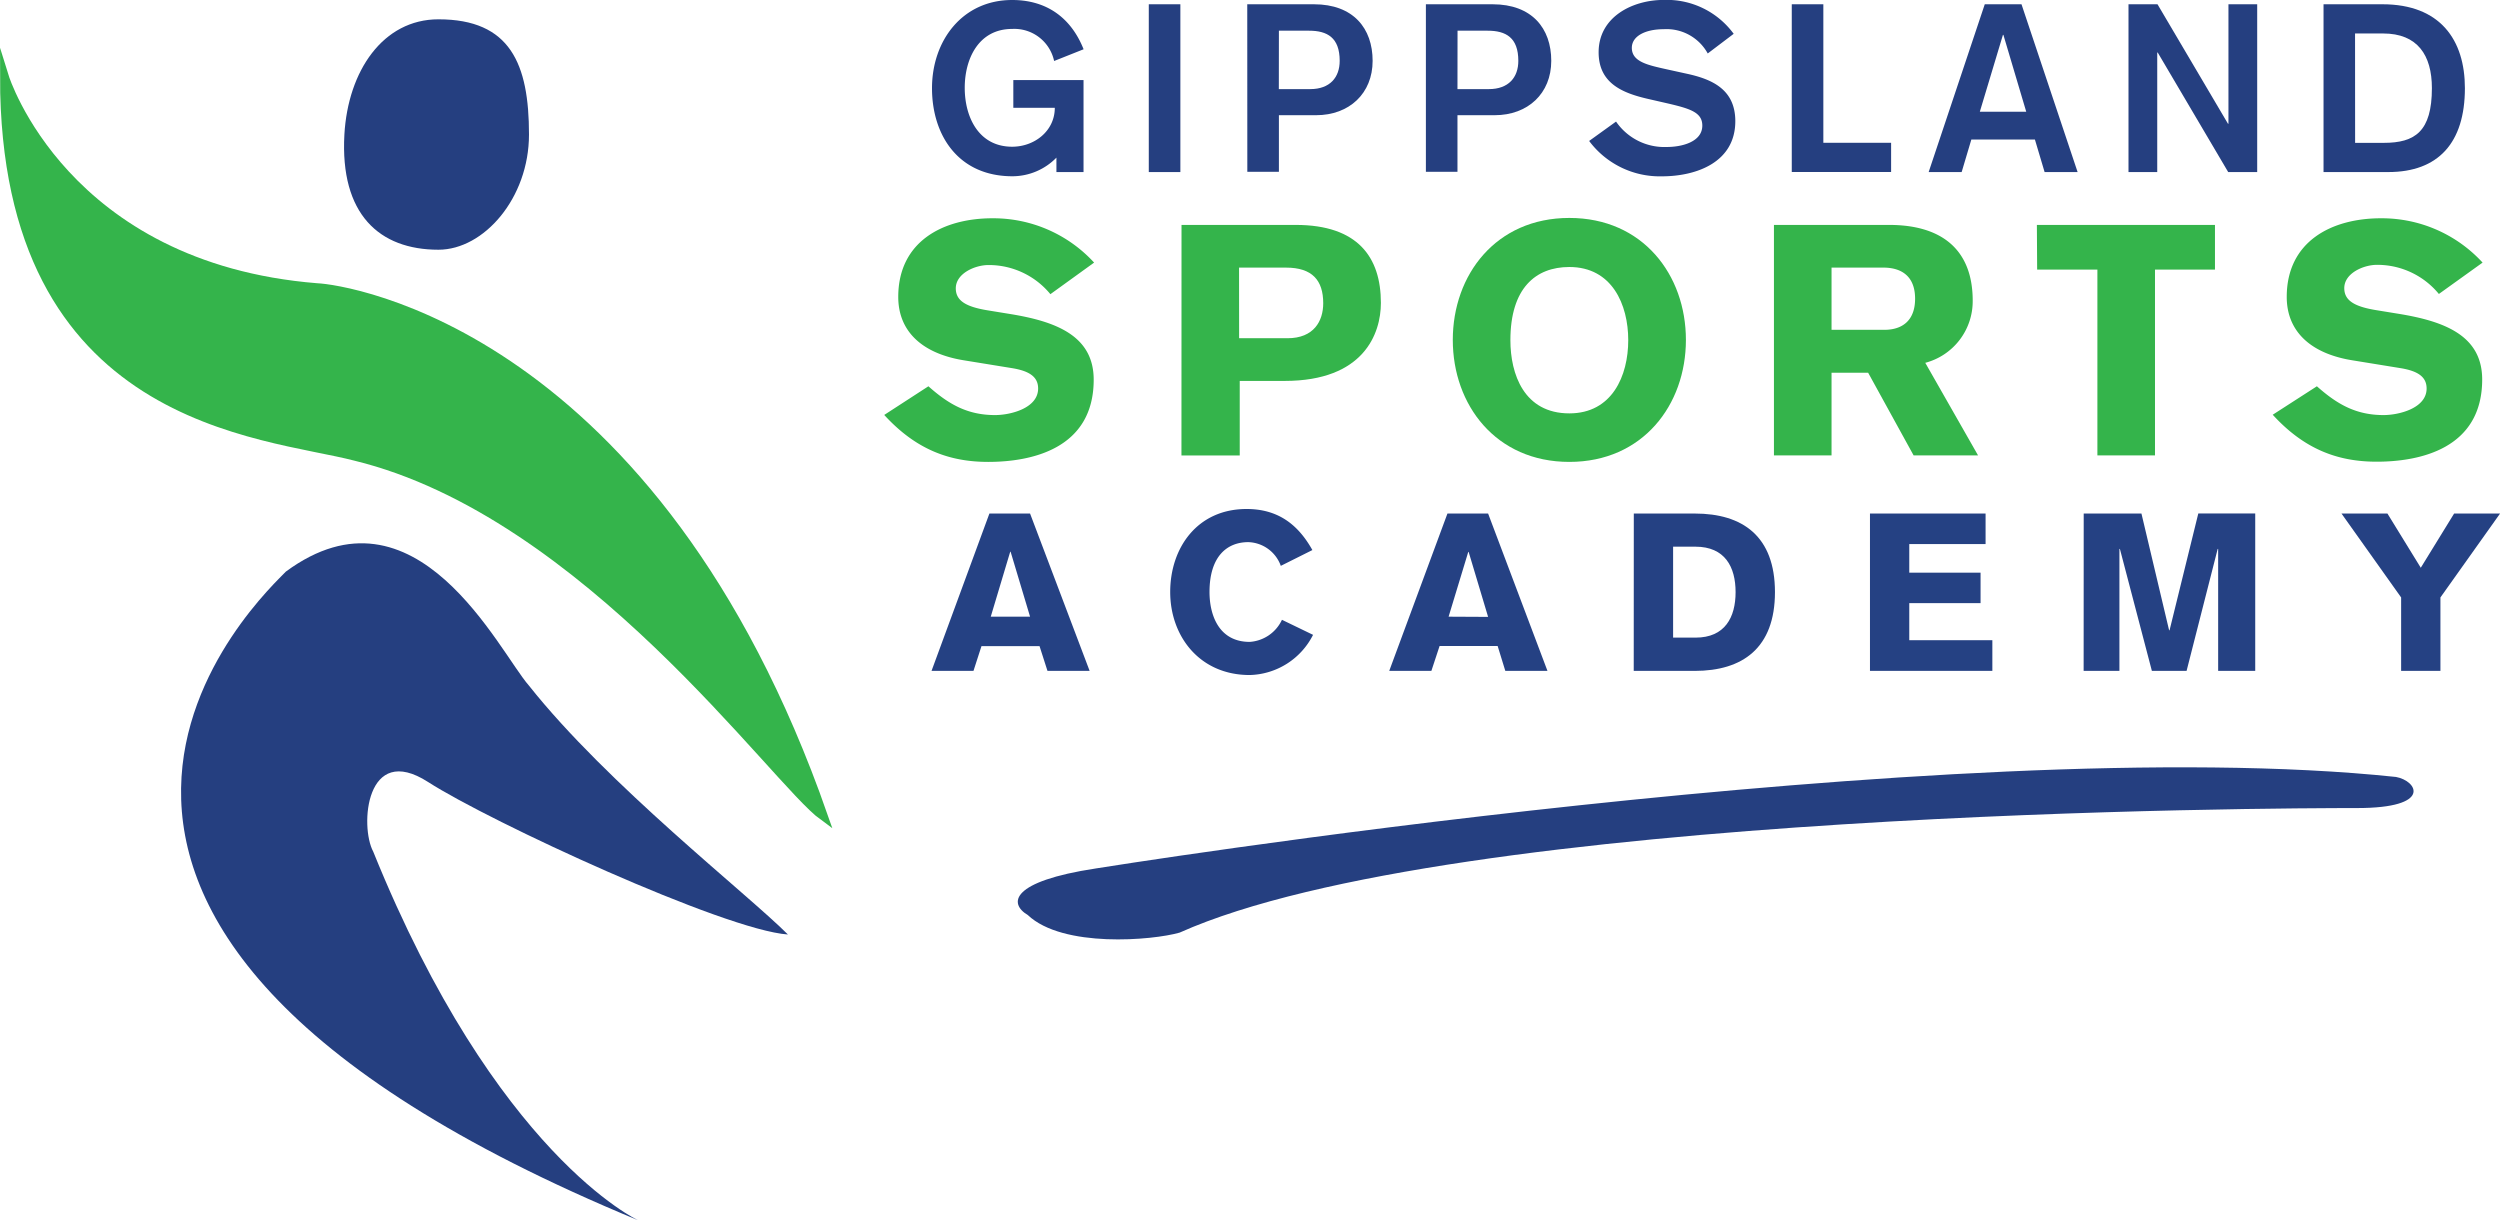<svg xmlns="http://www.w3.org/2000/svg" viewBox="0 0 368.91 180.08"><defs><style>.cls-1{fill:#253f80;}.cls-2,.cls-4{fill:#34b44b;}.cls-3{fill:#254183;}.cls-4{stroke:#34b44b;stroke-miterlimit:10;stroke-width:1.31px;}</style></defs><title>Artboard 2</title><g id="Layer_2" data-name="Layer 2"><path class="cls-1" d="M161.72,128.15s126.65-20.39,191.84-13.5c3.16.57,5.46,4.59-5.74,4.59s-133.26.29-173.75,18.38c-4,1.15-17.23,2.3-22.4-2.59C148.8,133.32,149.11,130.06,161.72,128.15Z"/><path class="cls-1" d="M155.55,9a6,6,0,0,0-6.19-4.73c-4.94,0-7,4.38-7,8.69s2.05,8.69,7,8.69c3.3,0,6.29-2.33,6.29-5.74h-6.12v-4.1h10.36V25.39h-4V23.26a9.09,9.09,0,0,1-6.5,2.75c-7.93,0-11.86-6-11.86-13S142,0,149.36,0c5,0,8.66,2.54,10.54,7.27Z"/><path class="cls-1" d="M169.52.63h4.66V25.39h-4.66Z"/><path class="cls-1" d="M184.05.63h9.84c5.81,0,8.66,3.55,8.66,8.35S199.11,17,194.21,17h-5.49v8.35h-4.66Zm4.66,12.52h4.63c2.92,0,4.35-1.74,4.35-4.17,0-3.44-1.84-4.45-4.52-4.45h-4.45Z"/><path class="cls-1" d="M210.41.63h9.84c5.81,0,8.66,3.55,8.66,8.35S225.47,17,220.56,17h-5.49v8.35h-4.66Zm4.66,12.52h4.63c2.92,0,4.35-1.74,4.35-4.17,0-3.44-1.84-4.45-4.52-4.45h-4.45Z"/><path class="cls-1" d="M238.47,17.94a8.65,8.65,0,0,0,7.48,3.75c2.26,0,5.25-.76,5.25-3.16,0-1.95-1.81-2.5-5.11-3.27l-2.75-.63c-4-.9-7.44-2.37-7.44-6.92,0-5.22,5-7.72,9.6-7.72a12.25,12.25,0,0,1,10.33,5L252,7.89a6.93,6.93,0,0,0-6.5-3.58c-2.68,0-4.7,1-4.7,2.75,0,2.05,2.33,2.54,5.11,3.16l3,.66c3.69.8,7.16,2.29,7.16,7,0,6.05-5.7,8.14-10.85,8.14A13,13,0,0,1,234.5,20.8Z"/><path class="cls-1" d="M264.4.63h4.66V21.07h10v4.31H264.4Z"/><path class="cls-1" d="M292.88.63h5.42l8.28,24.76h-4.87l-1.43-4.8H290.9l-1.43,4.8H284.6Zm2.75,4.52h-.07l-3.41,11.34H299Z"/><path class="cls-1" d="M314.09.63h4.28l10.4,17.63h.07V.63h4.24V25.39H328.8L318.4,7.75h-.07V25.39h-4.24Z"/><path class="cls-1" d="M342.87.63h8.69c8.55,0,12.17,5.29,12.17,12.38,0,8.07-3.93,12.38-11.3,12.38h-9.56Zm4.66,20.45h4.24c4.59,0,7.09-1.67,7.09-8.07,0-4.87-2.12-8.07-7.2-8.07h-4.14Z"/><path class="cls-2" d="M137,57c3,2.67,5.78,4.25,9.84,4.25,2.25,0,6.35-1,6.35-3.92,0-1.72-1.29-2.58-3.82-3l-7.07-1.15c-6.31-1-9.75-4.35-9.75-9.36,0-8.22,6.64-11.61,13.9-11.61a20.18,20.18,0,0,1,15,6.54L155,43.41a11.75,11.75,0,0,0-9.13-4.3c-2,0-4.83,1.24-4.83,3.44,0,1.82,1.48,2.72,4.73,3.25l3.25.53c6.78,1.1,12.37,3.2,12.37,9.7,0,10.22-9.22,12.13-15.57,12.13-5.78,0-10.7-1.86-15.34-6.93Z"/><path class="cls-2" d="M174.35,33.19h16.86c9.17,0,12.56,4.78,12.56,11.51,0,4.54-2.53,11.51-14.19,11.51h-6.64v11h-8.6Zm8.5,16.72H190c3.87,0,5.26-2.53,5.26-5.16,0-3.39-1.62-5.26-5.49-5.26h-6.93Z"/><path class="cls-2" d="M231.58,68.16c-10.85,0-17.2-8.41-17.2-18s6.35-18,17.2-18,17.2,8.41,17.2,18S242.42,68.16,231.58,68.16Zm0-28.76c-5,0-8.7,3.15-8.7,10.8,0,5,2,10.8,8.7,10.8,6.31,0,8.69-5.54,8.69-10.8S237.88,39.4,231.58,39.4Z"/><path class="cls-2" d="M261.77,33.19h17c7.64,0,12.33,3.54,12.33,11.18a9.4,9.4,0,0,1-7,9.17l7.79,13.66h-9.51L275.67,55h-5.4V67.2h-8.5Zm8.5,15.48h7.79c2.72,0,4.54-1.43,4.54-4.59s-1.82-4.54-4.54-4.59h-7.79Z"/><path class="cls-2" d="M300.57,33.19h26.28v6.59H318V67.2h-8.5V39.78h-8.89Z"/><path class="cls-2" d="M341.89,57c3,2.67,5.78,4.25,9.84,4.25,2.25,0,6.35-1,6.35-3.92,0-1.72-1.29-2.58-3.82-3l-7.07-1.15c-6.31-1-9.75-4.35-9.75-9.36,0-8.22,6.64-11.61,13.9-11.61a20.18,20.18,0,0,1,15,6.54l-6.45,4.63a11.75,11.75,0,0,0-9.13-4.3c-2,0-4.83,1.24-4.83,3.44,0,1.82,1.48,2.72,4.73,3.25l3.25.53c6.78,1.1,12.37,3.2,12.37,9.7,0,10.22-9.22,12.13-15.57,12.13-5.78,0-10.7-1.86-15.34-6.93Z"/><path class="cls-3" d="M146,75.78h6L160.79,99h-6.22l-1.17-3.65h-8.57L143.65,99h-6.19ZM152,91l-2.87-9.58h-.06L146.2,91Z"/><path class="cls-3" d="M189,83.5A5.27,5.27,0,0,0,184.21,80c-3.19,0-5.73,2.15-5.73,7.36,0,3.39,1.37,7.36,5.93,7.36a5.66,5.66,0,0,0,4.76-3.26l4.59,2.22a10.77,10.77,0,0,1-9.35,5.93c-7.4,0-11.73-5.73-11.73-12.25s4-12.25,11.27-12.25c4.56,0,7.56,2.21,9.71,6.06Z"/><path class="cls-3" d="M213.59,75.78h6L228.35,99h-6.22L221,95.33h-8.57L211.22,99H205Zm6,15.25-2.87-9.58h-.06L213.76,91Z"/><path class="cls-3" d="M241.09,75.78h9c7.07,0,11.83,3.36,11.83,11.6S257.15,99,250.08,99h-9Zm5.8,18.31h3.32c4.33,0,5.9-3,5.9-6.71s-1.56-6.71-5.93-6.71h-3.29Z"/><path class="cls-3" d="M275.94,99V75.78H293v4.5H281.74v4.23h10.52V89H281.74v5.47H294V99Z"/><path class="cls-3" d="M307.48,75.78H316L320.08,93h.07l4.24-17.23h8.4V99h-5.47V81h-.07l-4.59,18h-5.12l-4.72-18h-.07V99h-5.28Z"/><path class="cls-3" d="M354.32,88.16l-8.8-12.38h6.78l4.92,8,4.92-8h6.78l-8.8,12.38V99h-5.8Z"/><path class="cls-1" d="M50.82,19.85c-.66,11.75,5.14,17,13.88,17,6.7,0,13.36-7.61,13.36-17,0-10.44-2.76-17-13.36-17C56.51,2.85,51.35,10.48,50.82,19.85Z"/><path class="cls-4" d="M.66,11.36S9.4,39.45,46.77,42.45c4.15.16,49.83,6.72,74.74,78-7.21-5.24-35-44.8-69.06-53.11C38.9,63.81.66,62.5.66,11.36Z"/><path class="cls-1" d="M94.19,180.08s-21-9.62-39.12-54.42c-2-3.72-1.09-16.17,8.09-10.27s43.71,21.85,53.11,22.51c-6.12-6.12-26.59-22.07-38.21-36.72-4.41-5-16.65-31-35.88-16.83C40,86.76-14.2,135.28,94.19,180.08Z"/></g></svg>